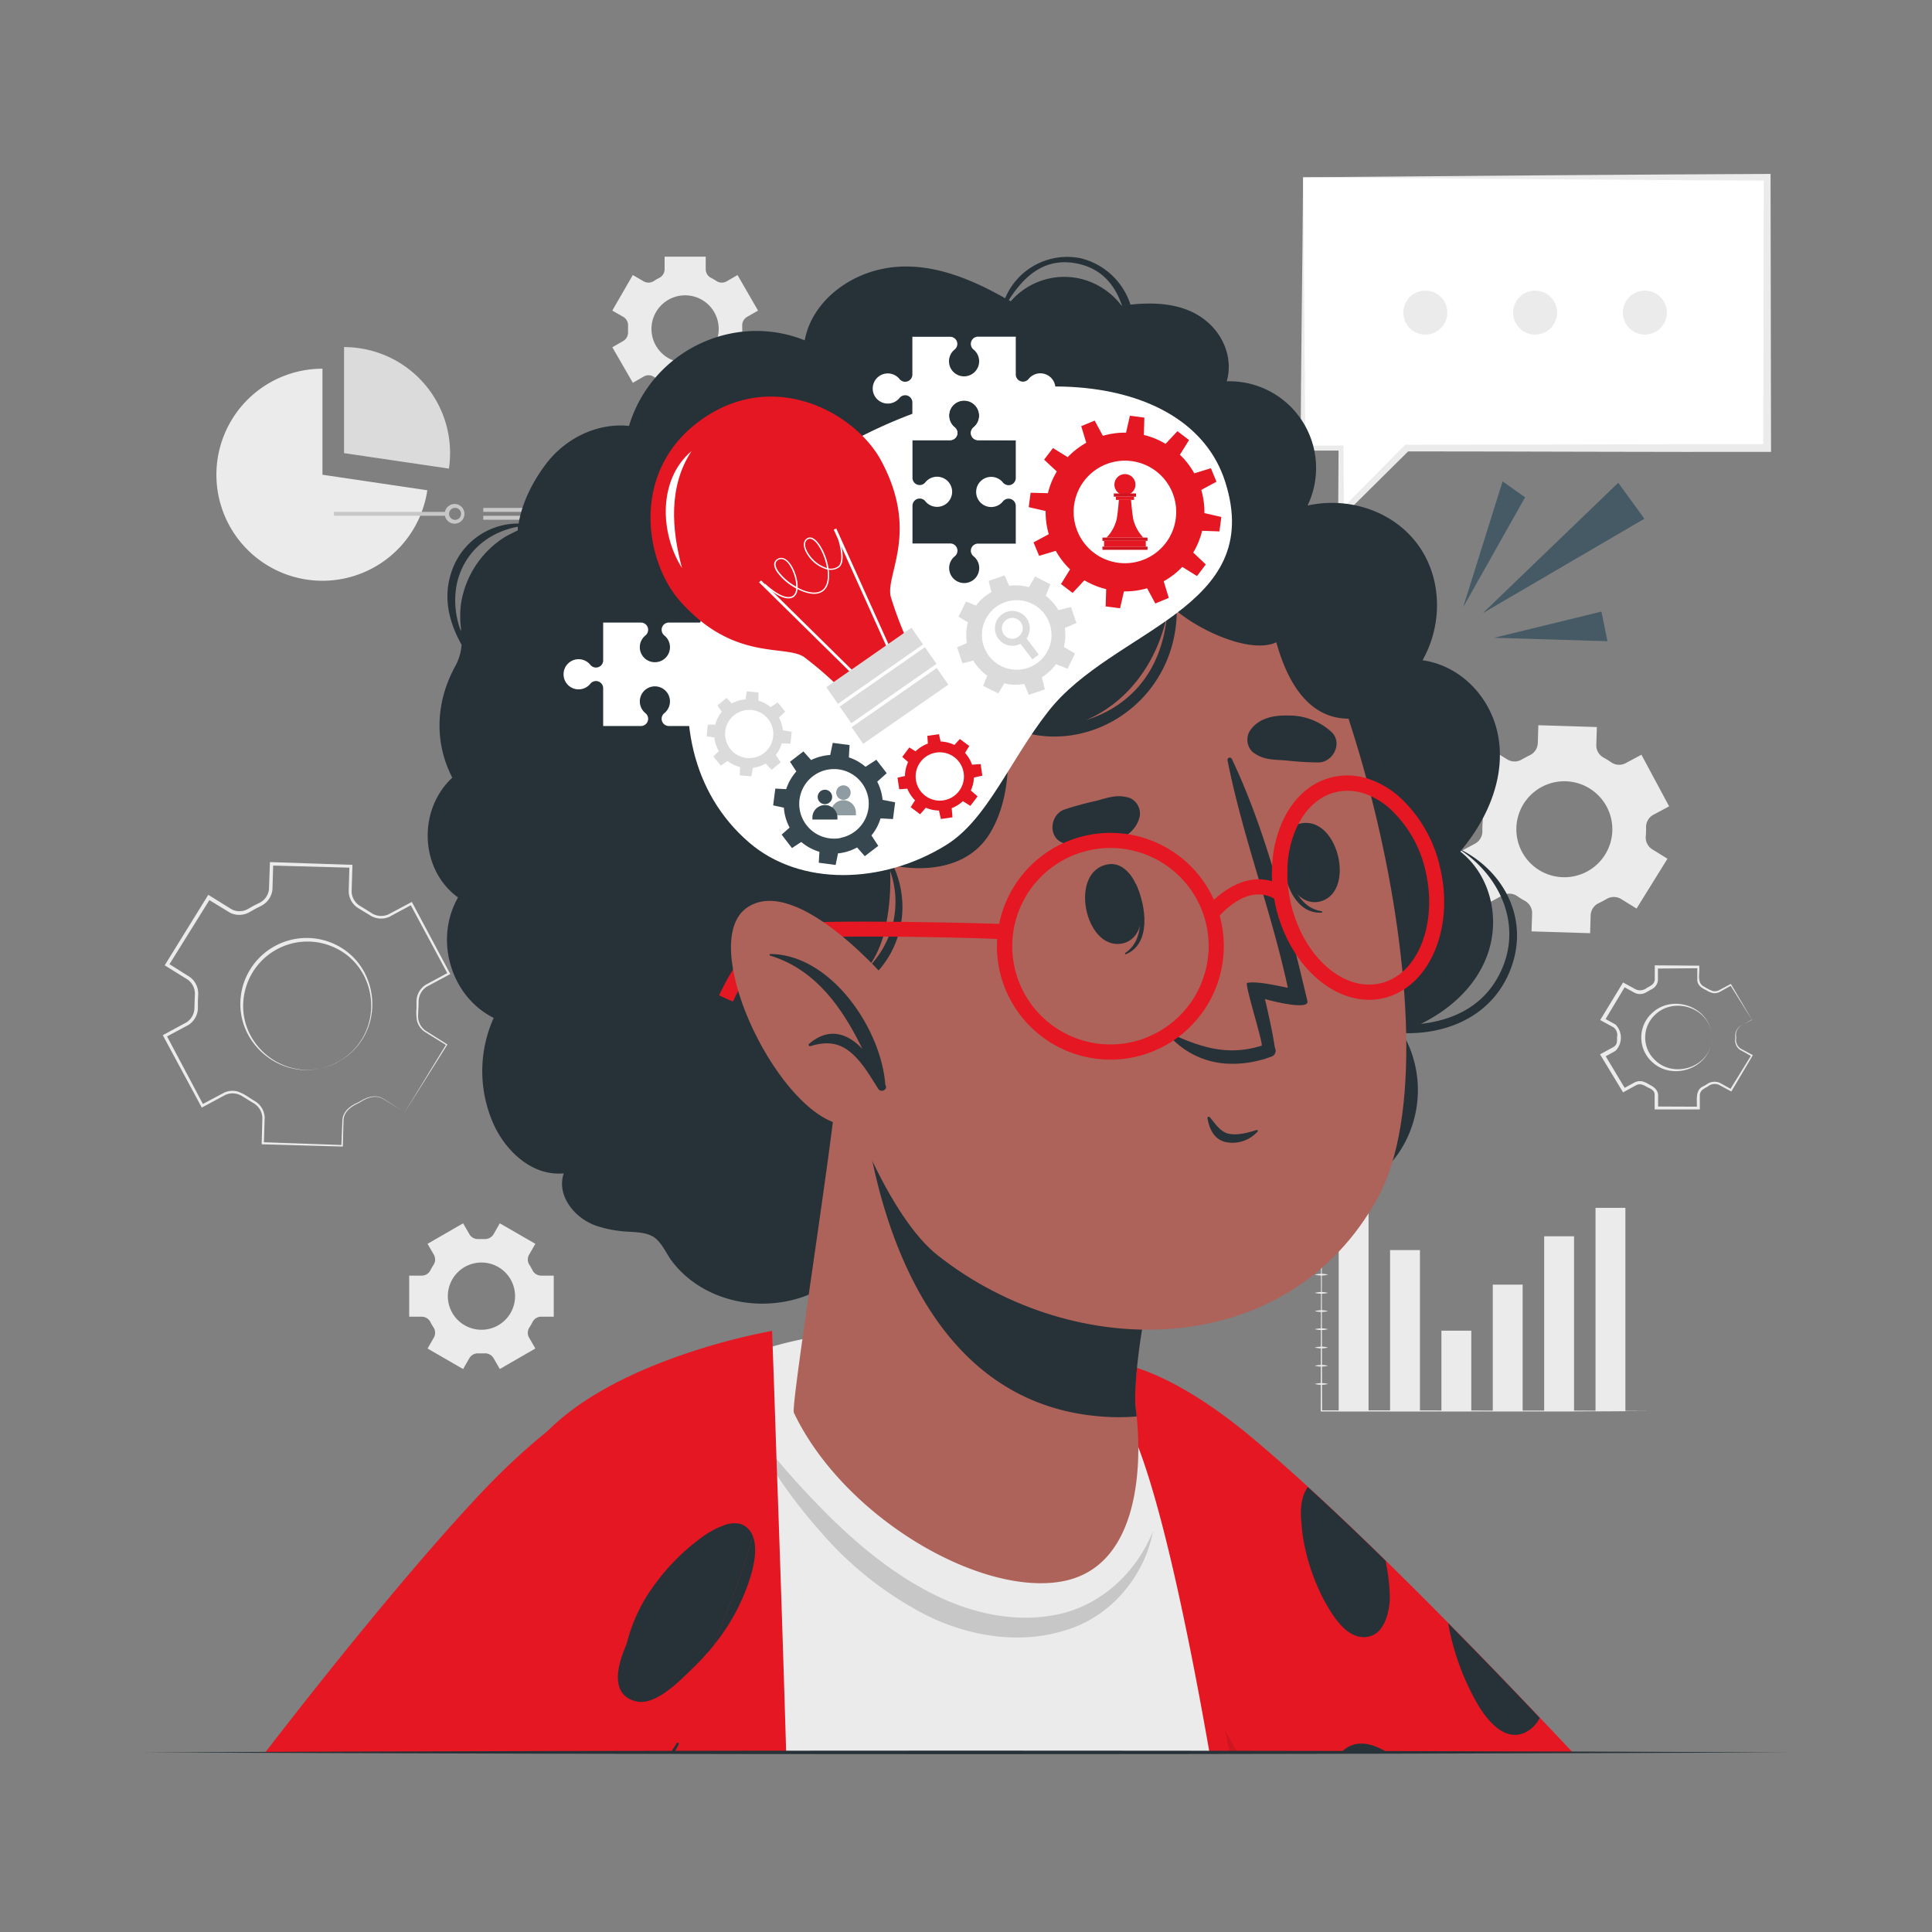 <svg xmlns="http://www.w3.org/2000/svg" viewBox="0 0 500 500"><rect x="0" y="0" width="500" height="500" fill="#808080" stroke="none"/><g id="freepik--background-complete--inject-28"><path d="M423.54,235.13l8-12.89-3.94-2.44a3.59,3.59,0,0,1-1.67-3.39c.06-.75.08-1.51.07-2.27a3.61,3.61,0,0,1,1.88-3.27l4.09-2.19-7.17-13.36-4.09,2.19a3.61,3.61,0,0,1-3.76-.24,20.56,20.56,0,0,0-1.93-1.2,3.59,3.59,0,0,1-1.9-3.27l.15-4.64-15.15-.47-.14,4.66a3.62,3.62,0,0,1-2.12,3.13c-.33.16-.67.33-1,.51s-.66.36-1,.55a3.62,3.62,0,0,1-3.77,0l-4-2.46-8,12.88,3.95,2.45a3.59,3.59,0,0,1,1.67,3.39,19,19,0,0,0-.07,2.26,3.62,3.62,0,0,1-1.89,3.27l-4.09,2.19,7.17,13.37,4.09-2.2a3.61,3.61,0,0,1,3.76.24,21.12,21.12,0,0,0,1.92,1.19,3.6,3.6,0,0,1,1.91,3.27l-.15,4.65,15.16.47.14-4.65a3.61,3.61,0,0,1,2.11-3.13l1-.5c.33-.18.65-.37,1-.56a3.62,3.62,0,0,1,3.78,0Zm-12.83-9.57a12.42,12.42,0,1,1,5.09-16.81A12.41,12.41,0,0,1,410.71,225.56Z" style="fill:#ebebeb"></path><path d="M104.76,287.82l10.71-17.53,0,.19L109.87,267a5,5,0,0,1-1.94-2.76,12.08,12.08,0,0,1-.14-3.35l0-1.64a5.15,5.15,0,0,1,2.38-4.39l5.82-3.15-.11.37L106.16,234l.44.13-5.84,3.14a5.25,5.25,0,0,1-5.06-.43L94.3,236l-1.4-.86a5.28,5.28,0,0,1-2.66-4.35l.19-6.63.37.4L70.26,224l.45-.42-.2,6.63a5.38,5.38,0,0,1-3,4.27l-1.46.74-1.42.81a5.34,5.34,0,0,1-5.21.12l-5.66-3.47.69-.16L43.62,249.92l-.15-.63,5.62,3.53a5.29,5.29,0,0,1,2.19,4.67l-.06,1.64,0,1.64a5.33,5.33,0,0,1-2.48,4.51l-5.85,3.13.16-.53L52.67,286l-.46-.14,5.86-3.11a5.16,5.16,0,0,1,3.44-.27,12.48,12.48,0,0,1,3,1.59l1.39.86a5.19,5.19,0,0,1,2.6,4.31l-.21,6.62L68,295.6l20.53.73-.19.18.27-6.61c.15-2.42,2.27-3.87,4.29-4.69,1.81-1.2,4.18-2.11,6.24-.9l5.6,3.51Zm0,0-5.64-3.43c-2.07-1.17-4.3-.24-6.12,1-2,.86-4,2.22-4.1,4.56l-.17,6.59v.18h-.19L68,296.15h-.28v-.28l.18-6.59a4.61,4.61,0,0,0-2.32-3.8l-1.42-.87-1.41-.87a4.59,4.59,0,0,0-4.42-.38l-5.81,3.12-.29.16-.17-.3-9.75-18.09-.19-.34.34-.19,5.79-3.13a4.47,4.47,0,0,0,2.07-3.82l.05-1.67.06-1.66a4.47,4.47,0,0,0-1.85-3.91L43,250.06l-.38-.23.24-.39L53.64,232l.26-.42.43.26,5.59,3.47a4.4,4.4,0,0,0,4.28-.09l1.45-.82,1.49-.74a4.46,4.46,0,0,0,2.47-3.52l.23-6.58v-.44l.44,0,20.53.69h.39v.38L91,230.75a4.53,4.53,0,0,0,2.27,3.76l1.42.87,1.41.89a4.58,4.58,0,0,0,4.39.39l5.81-3.09.29-.15.15.28,9.67,18.14.13.25-.24.12-5.81,3.12a4.65,4.65,0,0,0-2.16,3.94c0,.83-.09,2.49-.13,3.32a4.68,4.68,0,0,0,1.9,4.13l5.57,3.52.12.08-.07.11-10.95,17.39Z" style="fill:#ebebeb"></path><path d="M87.37,274.85C74.11,282,58.72,269.52,62.9,255A17.19,17.19,0,0,1,84.41,243.5c14.4,4.54,16.23,24.26,3,31.35Zm0,0c13-7.11,11-26.35-3.21-30.53a16.63,16.63,0,0,0-20.45,11c-4.38,14.14,10.52,26.51,23.66,19.58Z" style="fill:#ebebeb"></path><path d="M129.35,354.3l9.2-5.31-1.62-2.81a2.51,2.51,0,0,1,.09-2.65,15.45,15.45,0,0,0,.79-1.38,2.51,2.51,0,0,1,2.24-1.39h3.26V330.13h-3.26a2.51,2.51,0,0,1-2.24-1.39,15.45,15.45,0,0,0-.79-1.38,2.51,2.51,0,0,1-.09-2.65l1.62-2.81-9.2-5.31-1.62,2.83a2.56,2.56,0,0,1-2.35,1.24c-.26,0-.52,0-.78,0s-.52,0-.78,0a2.53,2.53,0,0,1-2.33-1.23l-1.64-2.84-9.2,5.31,1.63,2.82a2.51,2.51,0,0,1-.1,2.65c-.28.44-.55.9-.79,1.37a2.51,2.51,0,0,1-2.24,1.39H105.9v10.63h3.25a2.51,2.51,0,0,1,2.24,1.39c.24.47.51.93.79,1.37a2.51,2.51,0,0,1,.1,2.65L110.65,349l9.2,5.31,1.63-2.83a2.52,2.52,0,0,1,2.33-1.23c.26,0,.53,0,.79,0s.52,0,.78,0a2.54,2.54,0,0,1,2.35,1.24Zm-4.75-10.16a8.7,8.7,0,1,1,8.7-8.69A8.69,8.69,0,0,1,124.6,344.14Z" style="fill:#ebebeb"></path><path d="M196.18,80.38l-5.31-9.2-2.81,1.63a2.53,2.53,0,0,1-2.65-.09,13.41,13.41,0,0,0-1.38-.8,2.51,2.51,0,0,1-1.39-2.24V66.43H172v3.25a2.51,2.51,0,0,1-1.39,2.24,13.41,13.41,0,0,0-1.38.8,2.53,2.53,0,0,1-2.65.09l-2.81-1.63-5.31,9.2L161.3,82a2.53,2.53,0,0,1,1.24,2.34c0,.26,0,.52,0,.78s0,.52,0,.78a2.56,2.56,0,0,1-1.23,2.34l-2.84,1.63,5.31,9.2,2.82-1.63a2.53,2.53,0,0,1,2.65.1,14.31,14.31,0,0,0,1.37.79,2.51,2.51,0,0,1,1.39,2.24v3.26h10.63v-3.26A2.51,2.51,0,0,1,184,98.34a14.31,14.31,0,0,0,1.37-.79,2.53,2.53,0,0,1,2.65-.1l2.82,1.63,5.31-9.2-2.83-1.62a2.54,2.54,0,0,1-1.23-2.34c0-.26,0-.52,0-.79s0-.52,0-.78A2.51,2.51,0,0,1,193.36,82ZM186,85.13a8.7,8.7,0,1,1-8.69-8.7A8.69,8.69,0,0,1,186,85.13Z" style="fill:#ebebeb"></path><path d="M453.37,263.87,447.82,255l.2.05-3,1.69a2.89,2.89,0,0,1-1.79.25,5.25,5.25,0,0,1-1.61-.71c-1.11-.51-2.24-1.2-2.36-2.55,0-1.19,0-2.29,0-3.44l.29.29-10.85.08.37-.37c0,1.15,0,2.23,0,3.45a2.91,2.91,0,0,1-1.67,2.3l-1.47.83a3.12,3.12,0,0,1-2.85.08l-3-1.64.59-.16-5.4,9-.17-.65,3,1.65a4.87,4.87,0,0,1,0,6.8l-3,1.67.19-.7,5.4,9-.63-.17,3-1.64a3.13,3.13,0,0,1,1.95-.26,5.85,5.85,0,0,1,1.69.76c1.16.57,2.3,1.31,2.42,2.74,0,1.23,0,2.3,0,3.45l-.44-.44,10.85.05-.39.39c.12-1.92-.57-4.74,1.71-5.69l.73-.4a3.46,3.46,0,0,1,3.52-.47l3,1.67-.39.11,5.51-8.92.07.27-3-1.69a3,3,0,0,1-1.17-3.11,3,3,0,0,1,1.22-3l3-1.6Zm0,0-2.95,1.69a2.81,2.81,0,0,0-1.07,2.95,2.74,2.74,0,0,0,1.12,2.86l3,1.61.17.09-.1.17-5.33,9-.14.24-.25-.13-3-1.62a2.81,2.81,0,0,0-2.9.5,8.37,8.37,0,0,0-1.38.85,2.09,2.09,0,0,0-.63,1.27c0,1.19,0,2.53,0,3.77h-.4l-10.85,0h-.44c0-1.25,0-2.63,0-3.81s-1.13-1.59-2-2a4.75,4.75,0,0,0-1.41-.65,2.16,2.16,0,0,0-1.37.19l-3,1.64-.39.21-.24-.39-5.45-9-.27-.45.46-.25,3-1.63a1.94,1.94,0,0,0,.84-1,4.94,4.94,0,0,0,.08-1.54,2.44,2.44,0,0,0-.91-2.58l-3-1.64-.43-.24.25-.41,5.45-8.95.22-.37.37.21,3,1.64a2.8,2.8,0,0,0,2.82-.47,8.14,8.14,0,0,0,1.37-.82,2,2,0,0,0,.64-1.23c0-1.17,0-2.52,0-3.75h.37l10.85.08h.3v.29c.16,1.77-.7,4.22,1.29,5.16a10.06,10.06,0,0,0,2.22,1.12,2.4,2.4,0,0,0,1.54-.18l3-1.6.13-.07.07.13,5.3,9Z" style="fill:#ebebeb"></path><path d="M443,268.51c.05,7.7-9.86,11.48-15.39,6.37a8.57,8.57,0,0,1,0-12.76C433.14,257,443,260.8,443,268.51Zm0,0c0-7.51-9.72-10.91-14.79-5.76a8,8,0,0,0,0,11.5c5.06,5.15,14.84,1.77,14.8-5.74Z" style="fill:#ebebeb"></path><polygon points="337.22 45.87 337.22 115.94 347.06 115.94 347.06 132.94 364.06 115.94 457.34 115.94 457.34 45.87 337.22 45.87" style="fill:#fff"></polygon><path d="M337.22,45.87c.25,20.65.45,49.77.6,70.07l-.6-.59,9.84-.06h.64v.65l.09,17-1.27-.52,16.92-17.08.25-.25c27.6,0,66.42-.15,93.64-.13l-1,1,.13-70.07.85.85c-29.94-.12-90.18-.59-120.12-.85Zm0,0c30.37-.27,90.6-.74,121-.86v.86l.12,70.07v1c-27.35.08-66.51-.12-94.26-.12l.6-.25-17.08,16.92-1.28,1.26v-1.79l.1-17,.65.65-9.84,0h-.6c0-20.65.48-49.78.6-70.67Z" style="fill:#ebebeb"></path><path d="M420,80.9a5.69,5.69,0,1,0,5.69-5.69A5.7,5.7,0,0,0,420,80.9Z" style="fill:#ebebeb"></path><path d="M391.59,80.9a5.69,5.69,0,1,0,5.69-5.69A5.7,5.7,0,0,0,391.59,80.9Z" style="fill:#ebebeb"></path><path d="M363.19,80.9a5.69,5.69,0,1,0,5.69-5.69A5.69,5.69,0,0,0,363.19,80.9Z" style="fill:#ebebeb"></path><path d="M110.59,126.88A27.44,27.44,0,1,1,83.45,95.42v27.44Z" style="fill:#ebebeb"></path><path d="M116.48,117.27a26.6,26.6,0,0,1-.3,4l-27.14-4V89.83a27.42,27.42,0,0,1,27.44,27.44Z" style="fill:#dbdbdb"></path><rect x="86.43" y="132.48" width="29.18" height="1" style="fill:#c7c7c7"></rect><path d="M117.65,135.53A2.55,2.55,0,1,1,120.2,133,2.55,2.55,0,0,1,117.65,135.53Zm0-4.09a1.55,1.55,0,0,0,0,3.09,1.55,1.55,0,1,0,0-3.09Z" style="fill:#c7c7c7"></path><rect x="125.07" y="131.45" width="22.66" height="1.02" style="fill:#c7c7c7"></rect><rect x="125.07" y="133.49" width="12.83" height="1.02" style="fill:#c7c7c7"></rect><rect x="346.45" y="310.2" width="7.73" height="55.04" style="fill:#ebebeb"></rect><rect x="359.75" y="323.52" width="7.73" height="41.72" style="fill:#ebebeb"></rect><rect x="373.04" y="344.38" width="7.73" height="20.86" style="fill:#ebebeb"></rect><rect x="386.33" y="332.46" width="7.73" height="32.77" style="fill:#ebebeb"></rect><rect x="399.63" y="319.95" width="7.73" height="45.28" style="fill:#ebebeb"></rect><rect x="412.92" y="312.59" width="7.73" height="52.64" style="fill:#ebebeb"></rect><path d="M342,303.2l.09,15.51,0,15.5.06,31L342,365q10.66,0,21.32,0l21.33.05,21.32,0,21.33.11-21.33.12-21.32,0-21.33,0q-10.65,0-21.32,0h-.2v-.2l.07-31,0-15.5Z" style="fill:#ebebeb"></path><path d="M340.26,306.31a6.76,6.76,0,0,1,3.42,0,6.76,6.76,0,0,1-3.42,0Z" style="fill:#ebebeb"></path><path d="M340.26,311a6.76,6.76,0,0,1,3.42,0,5.91,5.91,0,0,1-1.71.22A6.27,6.27,0,0,1,340.26,311Z" style="fill:#ebebeb"></path><path d="M340.26,315.74a6.76,6.76,0,0,1,3.42,0,6.76,6.76,0,0,1-3.42,0Z" style="fill:#ebebeb"></path><path d="M340.26,320.45a6.76,6.76,0,0,1,3.42,0,6.76,6.76,0,0,1-3.42,0Z" style="fill:#ebebeb"></path><path d="M340.26,325.17a6.76,6.76,0,0,1,3.42,0,6.76,6.76,0,0,1-3.42,0Z" style="fill:#ebebeb"></path><path d="M340.26,329.88a6.76,6.76,0,0,1,3.42,0,6.76,6.76,0,0,1-3.42,0Z" style="fill:#ebebeb"></path><path d="M340.26,334.6a6.76,6.76,0,0,1,3.42,0,7.07,7.07,0,0,1-3.42,0Z" style="fill:#ebebeb"></path><path d="M340.26,339.31a6.76,6.76,0,0,1,3.42,0,6.76,6.76,0,0,1-3.42,0Z" style="fill:#ebebeb"></path><path d="M340.26,344a6.76,6.76,0,0,1,3.42,0,7.07,7.07,0,0,1-3.42,0Z" style="fill:#ebebeb"></path><path d="M340.26,348.74a6.76,6.76,0,0,1,3.42,0,6.76,6.76,0,0,1-3.42,0Z" style="fill:#ebebeb"></path><path d="M340.26,353.45a7.07,7.07,0,0,1,3.42,0,6.76,6.76,0,0,1-3.42,0Z" style="fill:#ebebeb"></path><path d="M340.26,358.17a6.76,6.76,0,0,1,3.42,0,6.76,6.76,0,0,1-3.42,0Z" style="fill:#ebebeb"></path></g><g id="freepik--Lines--inject-28"><polygon points="378.67 157.13 388.87 124.58 394.69 128.71 378.67 157.13" style="fill:#455a64"></polygon><polygon points="386.68 165.06 414.45 158.28 416.01 165.94 386.68 165.06" style="fill:#455a64"></polygon><polygon points="383.76 158.68 418.8 124.94 425.56 134.25 383.76 158.68" style="fill:#455a64"></polygon></g><g id="freepik--Character--inject-28"><path d="M386.26,453.51H290.83q-2.68-8-5.07-15.59c-2-6.28-3.59-12.34-4.86-18.09-.3-1.36-.58-2.71-.84-4-.51-2.61-.95-5.15-1.3-7.61-1.78-12.35-1.52-22.61,1-29.57,2.25-6.22,6.32-9.8,12.38-9.87h.73c.49,0,1,.05,1.49.11,9.72,1.12,23.87,10.22,43,30.14q6.88,7.17,14.66,16.24,2.58,3,5.34,6.18C366,431.33,375.88,442.26,386.26,453.51Z" style="fill:#ad6359"></path><path d="M407,453.51H280.68c-2.44-6.25-4.71-12.26-6.76-17.95q-2.3-6.37-4.1-12.28c-.49-1.6-1-3.18-1.39-4.73h0q-1.32-4.64-2.32-9c-.43-1.82-.82-3.59-1.16-5.33s-.63-3.23-.89-4.79c-.17-1-.33-2.06-.47-3.07s-.27-2-.39-3c-.18-1.54-.33-3-.43-4.49-.06-.78-.11-1.55-.15-2.3,0-.13,0-.26,0-.39-.47-10.34,1-18.42,4.06-24.1a18,18,0,0,1,9.57-8.69,6.39,6.39,0,0,1,.73-.27c4.76-1.57,10.58-1.3,17.29.9h0c8.63,2.83,18.72,8.84,29.91,18.18C347.09,391.42,377.77,422.43,407,453.51Z" style="fill:#E51722"></path><path d="M374.79,420.09a64.2,64.2,0,0,0,7.54,20.83c2.62,4.5,7.62,10.66,13.34,6.9a8.25,8.25,0,0,0,2.8-3.23C390.59,436.25,382.61,428,374.79,420.09Zm-27.63,33.42H359C355,451,350.42,450,347.16,453.51Zm11.42-49.59c-6.95-6.82-13.74-13.28-20.12-19.08-1.68,2.34-2.07,5.74-1.63,9.4a36,36,0,0,0,.58,4.75,53.85,53.85,0,0,0,5.11,14.87c2,3.66,5.52,9.91,10.51,9.83a5.33,5.33,0,0,0,4.38-2.28c1.59-2.11,2.18-5.28,2.28-7.75A51.28,51.28,0,0,0,358.58,403.92Z" style="fill:#263238"></path><path d="M320.15,453.51H280.7c-2.45-6.25-4.72-12.26-6.76-17.95q-2.29-6.37-4.11-12.28-.74-2.4-1.4-4.73-1.32-4.64-2.32-8.95h0c-.43-1.82-.82-3.59-1.16-5.33s-.63-3.23-.89-4.79c-.17-1-.33-2.06-.47-3.07s-.27-2-.39-3c-1.63-13.84-.3-24.33,3.5-31.26a21.36,21.36,0,0,1,2.34-3.48l2.94,5.45,7.8,14.47L290,397.66l3.72,6.9,1,1.77,14.6,27.08L317,447.68Z" style="opacity:0.1"></path><path d="M318.24,453.51h-64c0-10.61,0-20.88,0-30.57,0-1.89,0-3.76,0-5.61,0-3.49,0-6.9,0-10.21.06-24,.17-42.95.22-52.32h0c0-4.15.05-6.43.05-6.43l-.58-2.18-1.14-4.27A73.58,73.58,0,0,1,277,353.19q2,1.41,4,3.06a67.5,67.5,0,0,1,9.51,9.42c.3.36.59.71.88,1.08.51.65,1,1.31,1.5,2s1.1,1.52,1.62,2.32h0a64.8,64.8,0,0,1,6.37,12.19c4.19,10.61,9.9,34.94,16.14,64.42Q317.61,450.56,318.24,453.51Z" style="fill:#E51722"></path><path d="M313,453.51H108.4c24.63-40.75,48-75.33,60.51-87.89a50.5,50.5,0,0,1,5.32-4.67,65.55,65.55,0,0,1,12.34-7.49,86.35,86.35,0,0,1,13.4-5c2.52-.73,5.09-1.35,7.69-1.89a123.64,123.64,0,0,1,37.09-1.74h0c3.16.33,6.25.78,9.25,1.35a81.73,81.73,0,0,1,22.21,7.28,48.59,48.59,0,0,1,4.77,2.79,32.92,32.92,0,0,1,8.54,7.94c.32.45.65.94,1,1.48.21.35.42.71.63,1.09q.51.93,1,2,1.22,2.52,2.45,5.76h0c4.88,12.86,9.89,33.9,14.72,58.9C310.56,439.87,311.8,446.59,313,453.51Z" style="fill:#ebebeb"></path><path d="M192.85,367.44a231.35,231.35,0,0,0,22.68,25.88c8.15,7.9,17.1,15,27.09,19.78s21.12,7,31.77,4.56,19.66-10.62,24-21.37c-2.09,11.35-10.78,22.19-22.78,25.65-11.78,3.72-24.69,1.5-35.45-3.71a91,91,0,0,1-27.82-21.84A127.87,127.87,0,0,1,192.85,367.44Z" style="fill:#c7c7c7"></path><path d="M203.46,453.51H95.29c20.77-40.2,38.66-73.55,45.62-82.18h0a14.78,14.78,0,0,1,1.13-1.29c8.37-8.31,20.46-14.25,31.41-18.3a165.21,165.21,0,0,1,26.36-7.31s.05,1.41.15,4c.19,5.33.57,15.64,1,29.22q.08,2.07.15,4.23C201.82,401.41,202.66,426.75,203.46,453.51Z" style="fill:#E51722"></path><path d="M194.81,397.51h0c-.07-.17-.15-.33-.23-.49s-.21-.39-.32-.57l0,0a6.41,6.41,0,0,0-.39-.52h0a2.81,2.81,0,0,0-.29-.31c-.15-.15-.3-.28-.45-.41h0a5,5,0,0,0-.47-.33,2.68,2.68,0,0,0-.33-.18,4.23,4.23,0,0,0-1-.37l-.19-.05h0a7,7,0,0,0-3.29.26,22.87,22.87,0,0,0-6.62,3.59,54,54,0,0,0-7,6.17c-.74.77-1.46,1.57-2.16,2.39-.47.55-.92,1.11-1.37,1.68s-.88,1.14-1.31,1.73a43,43,0,0,0-7.25,15.42c-.27.62-.53,1.23-.76,1.85q-.17.41-.3.81c-.08.23-.16.46-.23.69s-.18.58-.26.86c-1,3.48-1,6.63.68,8.64.09.11.19.21.3.32a5.54,5.54,0,0,0,.68.57h0a6.86,6.86,0,0,0,2.3,1,1.86,1.86,0,0,0,.34.06l.33.06a7,7,0,0,0,3-.36c.28-.09.57-.2.86-.32h0a9.37,9.37,0,0,0,1-.48c.32-.16.64-.34.95-.53s.55-.34.83-.53a33.54,33.54,0,0,0,3.39-2.65l.43-.39c.13-.11.25-.22.38-.35l.79-.73.36-.34c.43-.4.83-.8,1.21-1.16l.89-.87c.52-.5,1-1,1.55-1.55s.77-.8,1.15-1.22.87-1,1.3-1.45.85-1,1.26-1.49h0A52.74,52.74,0,0,0,192.42,413C194,409.21,196.64,402,194.81,397.51Z" style="fill:#263238"></path><path d="M191.27,394.28h0c-2.67,11.49-8.9,25.27-18.82,40.21-1.12,1.69-2.26,3.41-3.41,5.18h0c-2.85,4.38-5.81,9-8.84,13.82h-89c28.29-28.13,72.43-95.79,106.49-97.5C193.35,355.22,195.84,374.57,191.27,394.28Z" style="fill:#ad6359"></path><path d="M198,376.91a81.57,81.57,0,0,1-3.18,20.59h0q-.63,2.34-1.39,4.78c-.2.63-.4,1.27-.61,1.91-.32,1-.65,2-1,3-.26.73-.52,1.47-.79,2.21s-.47,1.3-.72,1.95-.49,1.32-.75,2c-1,2.67-2.09,5.44-3.24,8.28-.28.71-.57,1.43-.87,2.15l-.89,2.18h0c-3.55,8.61-7.62,17.89-12.05,27.57H68.64c.18-.18,31.28-41,55.72-67,22.51-23.94,48.56-39.24,62.21-33,6.88,3.13,10.81,10.13,11.36,20.49h0C198,374.91,198,375.89,198,376.91Z" style="fill:#E51722"></path><path d="M194.58,397c-.1-.2-.21-.39-.32-.57l0,0a6.41,6.41,0,0,0-.39-.52h0a2.81,2.81,0,0,0-.29-.31,3.47,3.47,0,0,0-.45-.41h0a5,5,0,0,0-.47-.33,2.68,2.68,0,0,0-.33-.18,4.23,4.23,0,0,0-1-.37h0l-.19,0h0a7,7,0,0,0-3.29.26,22.87,22.87,0,0,0-6.62,3.59,54,54,0,0,0-7,6.17c-.74.77-1.46,1.57-2.16,2.39-.47.55-.92,1.11-1.37,1.68s-.88,1.14-1.31,1.73a43,43,0,0,0-7.25,15.42c-.27.62-.53,1.23-.76,1.85q-.17.41-.3.81c-.08.23-.16.46-.23.69s-.18.58-.26.86c-1,3.48-1,6.63.68,8.64.09.11.19.21.3.32a5.54,5.54,0,0,0,.68.57h0a7,7,0,0,0,2.31,1l.33.07.33.06a7,7,0,0,0,3-.36c.28-.09.57-.2.86-.32h0a9.37,9.37,0,0,0,1-.48c.32-.16.64-.34.95-.53s.55-.34.83-.53a33.54,33.54,0,0,0,3.39-2.65l.43-.39c.13-.11.25-.22.38-.35l.79-.73.36-.34c.43-.4.83-.8,1.21-1.16l.89-.87c.52-.5,1-1,1.55-1.55s.77-.8,1.15-1.22.87-1,1.3-1.45.85-1,1.26-1.49h0l.89-2.18c.3-.72.59-1.44.87-2.15,1.15-2.84,2.23-5.61,3.24-8.28.26-.67.51-1.33.75-2s.49-1.31.72-1.95.53-1.48.79-2.21c.35-1,.68-2,1-3,.21-.64.41-1.28.61-1.91q.77-2.44,1.39-4.78h0C194.74,397.33,194.66,397.17,194.58,397Z" style="fill:#263238"></path><path d="M175.65,451.43c-.36.69-.72,1.39-1.09,2.08h-.93c.49-.79,1-1.57,1.49-2.36A.3.3,0,0,1,175.65,451.43Z" style="fill:#263238"></path><path d="M378.3,220c-.09,0-.18.09-.1.14,9.59,6.46,15.33,18.22,10.88,29.7-3.81,9.81-12.14,14.12-21.37,15.14,7.93-3.89,14.77-10.2,17.51-18.7,3-9.33.24-20-7.32-25.93,7.31-8.54,12.18-20.1,9.55-31.16-2.2-9.31-9.73-16.95-19.3-18.32,5.48-9.68,5.05-22.26-1.95-30.87-6.55-8.09-17.58-11.4-27.8-9.17a22.46,22.46,0,0,0-20.92-32.15c1.65-5.78-.73-11.91-5.4-15.69-5.37-4.38-12.69-4.89-19.52-4.15a18,18,0,0,0-12.88-12,17.4,17.4,0,0,0-19.55,10.35c-9.59-5.44-20.79-10-32.1-7.53-9.31,2-18,8.93-19.77,18.41-18.51-7.42-39.66,2.87-45.47,22.16-8.29-.84-16.5,3.2-21.56,9.94s-6.57,12.54-7,15.32a18.19,18.19,0,0,0-17.13,11.8c-2.63,6.93-1,13.58,2.36,19.58a13.38,13.38,0,0,1-1.72,5.68c-5,9.22-5.39,19.57-.69,28.71-9.08,8.48-8.32,23.9,1.49,31-6.25,10.94-1.85,25.65,9.23,31.17a33.56,33.56,0,0,0,.31,28.23c3.31,6.74,10,12.77,17.82,12-1.92,5.69,2.68,11.44,8.11,13.46a29.39,29.39,0,0,0,6.43,1.46c2.59.34,6,.08,8.34,1.33s3.47,4.25,5,6.33a26.19,26.19,0,0,0,3.8,4.08c8.56,7.38,21.23,9,31.71,4.75a28.93,28.93,0,0,0,7.25-4.19c5.36,7.14,14.77,8.54,23.45,7.11,1-.17,2-.38,3-.62a54.08,54.08,0,0,0,8.9-3.23,27.51,27.51,0,0,1,3-1.15,11,11,0,0,1,5.12-.41c1.82.3,3.54,1,5.36,1.31,6.18,1,11.49-1.92,16.39-5.4A26.45,26.45,0,0,0,296.67,338h0c15.86,3.51,33.69-8.81,37.07-27a30.93,30.93,0,0,0,26.65-10.54h0a27.64,27.64,0,0,0,1.93-2.59,29.13,29.13,0,0,0,1.59-28.71h0s0,0,0,0,0,0,0,0c-.29-.6-.6-1.19-.94-1.77.3,0,.61,0,.92,0,11.5.15,22.75-5,27.14-16.8C395.71,238.07,389.52,225.83,378.3,220ZM134,137.27s-2.35,1.1-3.43,1.76a24.87,24.87,0,0,0-11.27,17.27,25,25,0,0,0,0,6.29c0,.28,0,.51,0,.78a22.05,22.05,0,0,1-1.09-12.18c1.73-8,7.86-13.4,15.81-14.88C134,136.89,134,137.27,134,137.27ZM279.36,68.34c6,1.43,9.29,5.66,11,10.73h-.12a19.1,19.1,0,0,0-8.65-6.35,18.33,18.33,0,0,0-20,5.25l-.52-.29C265.19,71.17,270.75,66.3,279.36,68.34Zm17.71,267.74h0c-4.73-1.08-9.55-3.71-14.24-8.27l.22-.15a31.69,31.69,0,0,0,14.63,5.6h0a33.46,33.46,0,0,0,30.08-12.66C320.27,331.71,308.93,338.79,297.07,336.08Z" style="fill:#263238"></path><path d="M274.77,409.28c-21.37,3.81-56.48-16.75-69.32-43.67-.86-1.85,10.58-73.06,11.39-87.41l88.75,26.9s-10.53,29.58-11.78,54.6a32.54,32.54,0,0,0,.29,5.92c0,.27.07.6.07,1C295.37,377.89,295.42,405.59,274.77,409.28Z" style="fill:#ad6359"></path><path d="M294.08,365.63c0,.25.07.57.08.95a57,57,0,0,1-9.26,0c-52-4.08-60.7-68.5-62.07-86.56L245,286.75l60.58,18.36S295,334.7,293.84,359.71A30.26,30.26,0,0,0,294.08,365.63Z" style="fill:#263238"></path><path d="M202.19,179.43c-7.71,33.23,15.92,126.09,40.51,145.47C278.34,353,333.5,352.14,356.56,310,378.91,269.2,346,148.73,318.81,131.45,278.8,106,213.57,130.34,202.19,179.43Z" style="fill:#ad6359"></path><path d="M294,228.83c-.11-.22-.42.42-.35.68,1.76,6.21,2.73,13.62-2.42,17.11-.16.11-.06.42.14.34C298,244.26,296.64,234.44,294,228.83Z" style="fill:#263238"></path><path d="M286.75,223.69c-10.26,1.74-6,22.14,3.5,20.52C299.6,242.62,295.36,222.22,286.75,223.69Z" style="fill:#263238"></path><path d="M331.82,221c0-.25.56.19.6.45,1.12,6.36,3.47,13.46,9.62,14.37.19,0,.24.35,0,.36C334.88,236.67,331.86,227.22,331.82,221Z" style="fill:#263238"></path><path d="M336.09,213.24c10-2.88,15,17.33,5.77,20S327.71,215.66,336.09,213.24Z" style="fill:#263238"></path><path d="M275.39,209.53a81.13,81.13,0,0,1,8.25-2.26c3.17-.84,5.61-1.83,8.85-.71a4.42,4.42,0,0,1,2.46,4.79c-1,4.05-4.63,6-8.41,7.2a16,16,0,0,1-11.55-.44C271.14,216.55,271.78,210.89,275.39,209.53Z" style="fill:#263238"></path><path d="M341.3,197.32a81.21,81.21,0,0,1-8.54-.52c-3.27-.24-5.9-.09-8.6-2.2a4.39,4.39,0,0,1-.78-5.32c2.25-3.52,6.33-4.22,10.28-4.1a16.13,16.13,0,0,1,10.8,4.14C347.59,192.05,345.16,197.2,341.3,197.32Z" style="fill:#263238"></path><path d="M313.13,289.17c1.4,1.65,2.74,3.87,5.05,4.28s4.93-.36,7.06-1a.23.23,0,0,1,.25.36,8.7,8.7,0,0,1-8.49,2.71c-2.86-.78-4.06-3.43-4.51-6.16C312.42,289,312.93,288.93,313.13,289.17Z" style="fill:#263238"></path><path d="M302.87,268.37a21.52,21.52,0,0,0,15.81,6.93,27.22,27.22,0,0,0,7.69-1,7.93,7.93,0,0,0,1.43-.43c.44-.13.84-.26,1.32-.45a1.56,1.56,0,0,0,1-1.61v-.05a3.17,3.17,0,0,0-.18-.62v-.05l-.11-.55c-.72-4.81-2.47-12-2.47-12,1.9.57,11.54,3,11,.53-4.91-20.51-10.36-43.31-19.57-62.68a.59.59,0,0,0-1.11.36c3.93,19.89,11.34,39,15.61,58.88-3-.57-8-1.76-10.54-1.26-.65.31,3.64,13.86,3.79,16a1.5,1.5,0,0,1,0,.24c-7.87,2.45-14.37,1.09-23.14-2.93C302.83,267.44,302.41,267.94,302.87,268.37Z" style="fill:#263238"></path><path d="M348.51,167.24c-4-7.93-8.11-9.18-8.11-9.18s-1.23-9.83-11.73-21.24c-11-11.94-21.28-12.36-21.28-12.36s-5.79-5-17.49-7.78A65.84,65.84,0,0,0,278,115c-4.52-.24-17.92,1.31-21.84,3.51-4.51,2.55-9.9.7-14.86,1.26a33.06,33.06,0,0,0-13.1,4.34,35.67,35.67,0,0,0-9,7.43,55.32,55.32,0,0,0-4.12,5.68c-2.18,3.27-4.49,4.61-7.84,6.08-7.16,3.19-12.64,9.37-15.37,17.66a36.65,36.65,0,0,0-1.43,15c.58,6.3-5.62,10.11-7.36,15.83a21.43,21.43,0,0,0-.8,3.75,23.83,23.83,0,0,0,8.59,21.37c-7.43,7-8.76,20.49-3,30.24a20.72,20.72,0,0,0,4.48,5.33l.54.44a21.89,21.89,0,0,0,3.3,2.14,33.63,33.63,0,0,0,11.14,3.31,19.26,19.26,0,0,0,4.15.11c.44,0,.87,0,1.3,0a18.31,18.31,0,0,0,2.68-.29,18.7,18.7,0,0,0,3.59-1.05,21.9,21.9,0,0,0,8.48-6.16,24.67,24.67,0,0,0,3.83-6,25.09,25.09,0,0,0-.12-20.77V224s17.53,4.28,25.11-8.6c4.64-7.89,5.17-17.95,4-27.54,20,9.2,44-5.62,44.2-29.74,6,5.08,19.08,11.19,25.76,8.1,5.66,20.37,16.5,20,20.64,19.69a1.36,1.36,0,0,0,.29,0C351.7,185.78,353.09,176.34,348.51,167.24ZM230.38,241.36a24.29,24.29,0,0,1-5.16,8.5,10,10,0,0,1-.71.75c.21-.28.41-.56.6-.85a24.47,24.47,0,0,0,2.45-4.55,28.9,28.9,0,0,0,1.3-3.85,59.26,59.26,0,0,0,1.5-16A23.88,23.88,0,0,1,230.38,241.36Zm50.7-55c10.2-4.35,18.16-14.12,20.94-27.12C300.57,174.17,292.13,182.88,281.08,186.36Z" style="fill:#263238"></path><path d="M193.82,218c13.27,11.48,34.61,10.86,51,.72,10.75-6.65,16.34-21.69,26.51-34.66,16.74-21.36,56.33-26.36,45.73-59.44-9.43-29.4-58.48-32.89-100.74-8.09C179,138.47,164,192.25,193.82,218Z" style="fill:#fff"></path><path d="M315.65,237a23.7,23.7,0,0,0-.77-2.39h0c-.22-.58-.45-1.16-.71-1.72a29.36,29.36,0,0,0-37.05-15.49c-.67.25-1.32.52-2,.82a29.4,29.4,0,0,0-16.54,20.91,29.72,29.72,0,0,0-.52,3.9,29.37,29.37,0,0,0,39.57,29.35,28.55,28.55,0,0,0,6.05-3.11c.4-.26.79-.54,1.18-.83A29.41,29.41,0,0,0,315.65,237Zm-19.36,31.69A25.42,25.42,0,1,1,311.21,236,25.45,25.45,0,0,1,296.29,268.66Z" style="fill:#E51722"></path><path d="M372.76,224.84a35,35,0,0,0-10.62-18.61,22.7,22.7,0,0,0-8.56-4.84,17.08,17.08,0,0,0-8.66-.28c-5.81,1.33-10.53,5.63-13.28,12.1a31.77,31.77,0,0,0-2.42,11h0a36.29,36.29,0,0,0,0,3.9,38.86,38.86,0,0,0,.54,4.5c.11.66.25,1.33.4,2a37.55,37.55,0,0,0,5.18,12.27c5.22,7.91,13,12.61,20.77,11.77a17.94,17.94,0,0,0,1.9-.32,16.58,16.58,0,0,0,5.31-2.26C371.65,250.71,375.79,238,372.76,224.84ZM363,251.49a13.3,13.3,0,0,1-5.8,3c-9.67,2.22-20-7.12-23.15-20.78a36.92,36.92,0,0,1-.77-4.92h0c-.05-.5-.08-1-.1-1.51h0c0-.84,0-1.67,0-2.5h0a28,28,0,0,1,2.12-10c.21-.5.44-1,.69-1.45,2.29-4.47,5.75-7.42,9.87-8.36a14.36,14.36,0,0,1,1.46-.25,14.19,14.19,0,0,1,7.55,1.36,20.08,20.08,0,0,1,4.75,3.13,31.14,31.14,0,0,1,9.38,16.54C371.36,236.3,368.74,246.44,363,251.49Z" style="fill:#E51722"></path><path d="M314.68,238.11l-3.13-2.37c3.51-4.64,12.42-11.83,21.11-6L330.47,233C322.68,227.76,315,237.69,314.68,238.11Z" style="fill:#E51722"></path><path d="M189.67,259.21l-3.58-1.61c.76-1.67,7.62-16.34,16.29-18.23,8.11-1.73,55-.34,57.28-.24l-.16,3.92c-15.13-.64-50-1.2-56.29.16C197.49,244.45,191.49,255.18,189.67,259.21Z" style="fill:#E51722"></path><path d="M230.41,254.51s-23.93-28.48-37-19.68,6.76,51.39,23.47,56S238.1,280,238.1,280Z" style="fill:#ad6359"></path><path d="M199.38,246.9a.22.22,0,0,0,0,.44c11.75,3.58,18.65,13.57,23.8,24.1-3.74-3.9-8.54-5.79-13.81-1.28-.27.24.05.68.36.58,4.56-1.4,8-.89,11.45,2.55,2.46,2.44,4.27,5.63,6.13,8.53.62,1,2.41.26,1.92-.87l-.12-.25C228.06,266.21,215,247,199.38,246.9Z" style="fill:#263238"></path><path d="M262.88,113.93v9.77a1.87,1.87,0,0,1-1.86,1.87h0a1.94,1.94,0,0,1-1.48-.72,3.89,3.89,0,0,0-6.91,2.46,3.89,3.89,0,0,0,6.91,2.47,1.91,1.91,0,0,1,1.48-.72h0a1.86,1.86,0,0,1,1.86,1.86v9.77h-9.77a1.87,1.87,0,0,0-1.86,1.87h0A1.91,1.91,0,0,0,252,144a3.89,3.89,0,1,1-4.94,0,1.92,1.92,0,0,0,.73-1.48h0a1.87,1.87,0,0,0-1.87-1.87h-9.77v-9.77a1.87,1.87,0,0,1,1.87-1.86h0a1.89,1.89,0,0,1,1.47.72,3.9,3.9,0,1,0,0-4.93,1.92,1.92,0,0,1-1.47.72h0a1.87,1.87,0,0,1-1.87-1.87v-9.77h9.77a1.87,1.87,0,0,0,1.87-1.87h0a1.92,1.92,0,0,0-.73-1.47,3.9,3.9,0,1,1,4.94,0,1.91,1.91,0,0,0-.72,1.47h0a1.86,1.86,0,0,0,1.86,1.87Z" style="fill:#263238"></path><path d="M262.88,113.93h-9.77a1.87,1.87,0,0,1-1.86-1.87h0a1.88,1.88,0,0,1,.72-1.47,3.89,3.89,0,1,0-4.94,0,1.89,1.89,0,0,1,.73,1.47h0a1.87,1.87,0,0,1-1.87,1.87h-9.77v-9.77a1.87,1.87,0,0,0-1.87-1.87h0a1.91,1.91,0,0,0-1.47.72,3.9,3.9,0,1,1,0-4.93,1.88,1.88,0,0,0,1.47.72h0a1.87,1.87,0,0,0,1.87-1.86V87.16h9.77A1.87,1.87,0,0,1,247.76,89h0a1.92,1.92,0,0,1-.73,1.48,3.9,3.9,0,1,0,4.94,0,1.91,1.91,0,0,1-.72-1.48h0a1.87,1.87,0,0,1,1.86-1.87h9.77v9.78a1.87,1.87,0,0,0,1.87,1.86h0a1.88,1.88,0,0,0,1.47-.72,3.9,3.9,0,1,1,0,4.93,1.91,1.91,0,0,0-1.47-.72h0a1.87,1.87,0,0,0-1.87,1.87Z" style="fill:#fff"></path><path d="M156.1,161.12h9.77a1.87,1.87,0,0,1,1.87,1.87h0a1.94,1.94,0,0,1-.72,1.48,3.89,3.89,0,0,0,2.46,6.91,3.89,3.89,0,0,0,2.47-6.91,1.91,1.91,0,0,1-.72-1.48h0a1.87,1.87,0,0,1,1.86-1.87h9.78v9.78a1.86,1.86,0,0,0,1.86,1.86h0a1.91,1.91,0,0,0,1.48-.72,3.9,3.9,0,1,1,0,4.93,1.94,1.94,0,0,0-1.48-.72h0a1.87,1.87,0,0,0-1.86,1.87v9.77h-9.78a1.87,1.87,0,0,1-1.86-1.87h0a1.88,1.88,0,0,1,.72-1.47,3.9,3.9,0,1,0-4.93,0,1.91,1.91,0,0,1,.72,1.47h0a1.87,1.87,0,0,1-1.87,1.87H156.1v-9.77a1.87,1.87,0,0,0-1.87-1.87h0a1.94,1.94,0,0,0-1.47.72,3.89,3.89,0,0,1-6.91-2.46,3.89,3.89,0,0,1,6.91-2.47,1.91,1.91,0,0,0,1.47.72h0a1.86,1.86,0,0,0,1.87-1.86Z" style="fill:#fff"></path></g><g id="freepik--Table--inject-28"><path d="M36.71,453.51c136.65-.61,289.93-.61,426.58,0-136.65.62-289.93.62-426.58,0Z" style="fill:#263238"></path></g><g id="freepik--light-bulb--inject-28"><path d="M228.05,119.23c9.92,18.5,1.12,29.3,2.46,35.14a96.85,96.85,0,0,0,3.81,10.34l-17.87,12.46a92,92,0,0,0-8.38-7.15c-5-3.29-18.19,1.23-32.1-14.48-9.15-10.32-13.07-33.95,5.84-47.13S221.52,107.09,228.05,119.23Z" style="fill:#E51722"></path><rect x="208.9" y="145.18" width="0.72" height="35.24" transform="translate(-53.57 197.69) rotate(-45.44)" style="fill:#fff"></rect><rect x="222.99" y="135.36" width="0.72" height="35.24" transform="translate(-43.16 105.42) rotate(-24.29)" style="fill:#fff"></rect><path d="M212.93,153.05c-1.9,1.32-4.71.29-6.22-.44l-.33-.16a2.59,2.59,0,0,1-.92,2c-2.61,1.82-7.47-2.89-7.67-3.09l.25-.26c.05,0,4.85,4.71,7.22,3.06h0a2.38,2.38,0,0,0,.78-1.87,14.86,14.86,0,0,1-4.86-4.12c-1.06-1.51-1.11-2.72-.13-3.41h0a1.88,1.88,0,0,1,2-.18c1.75.82,3.16,4.09,3.37,6.63a6.54,6.54,0,0,1,0,.87c2.32,1.22,4.8,1.76,6.31.7,1.14-.8,1.66-2.48,1.47-4.74,0-.21,0-.42-.07-.64a8.84,8.84,0,0,1-5-3.61c-1.35-1.94-1.47-3.64-.32-4.44a1.46,1.46,0,0,1,1.51-.09c1.74.82,3.58,4.41,4.11,7.85a3.26,3.26,0,0,0,2.45-.51h0c2-1.42-.21-7.91-.24-8l.34-.12c.1.28,2.36,6.81.11,8.38a3.65,3.65,0,0,1-2.61.58l.06.54c.14,1.69,0,3.95-1.62,5.06ZM209,139.62c-1.16.81-.55,2.57.41,3.94a8.88,8.88,0,0,0,4.62,3.46c-.53-3.26-2.28-6.7-3.88-7.45A1.06,1.06,0,0,0,209,139.62ZM201.26,145h0c-1.07.74-.33,2.14.21,2.91a14.46,14.46,0,0,0,4.58,3.92c0-.2,0-.42,0-.65-.21-2.39-1.56-5.58-3.17-6.33A1.5,1.5,0,0,0,201.26,145Z" style="fill:#fff"></path><rect x="212.93" y="169.7" width="26.87" height="5.25" transform="translate(-57.88 160.39) rotate(-34.88)" style="fill:#dbdbdb"></rect><rect x="216.41" y="174.71" width="26.87" height="5.25" transform="translate(-60.12 163.29) rotate(-34.88)" style="fill:#dbdbdb"></rect><rect x="219.9" y="179.71" width="26.87" height="5.25" transform="matrix(0.82, -0.57, 0.57, 0.82, -62.35, 166.18)" style="fill:#dbdbdb"></rect><path d="M176.5,147c-5.74-9-6.22-22.95,2.48-30.27-6,9.07-5.19,20.21-2.48,30.27Z" style="fill:#fff"></path></g><g id="freepik--Gears--inject-28"><path d="M275.35,167.42a12.83,12.83,0,0,0,.22-4.89l3-1.29-1.4-4.16-3.25.83a12.45,12.45,0,0,0-3.28-3.71l1.2-3-3.94-2-1.63,2.76a12.8,12.8,0,0,0-5.1-.36L260,148.93l-4.15,1.4.74,2.91a12.82,12.82,0,0,0-4,3.48L250,155.67l-1.94,3.93,2.44,1.46a13,13,0,0,0-.27,5.37l-2.53,1.08,1.39,4.15,2.8-.71a12.7,12.7,0,0,0,3.61,3.92l-1.07,2.64,3.94,1.94,1.54-2.59a12.89,12.89,0,0,0,5.17.15l1.18,2.8,4.16-1.4-.79-3.12a13,13,0,0,0,3.65-3.42l3,1.2,1.94-3.92Zm-13.46,5.82a9,9,0,1,1,10.14-7.6A9,9,0,0,1,261.89,173.24Z" style="fill:#dbdbdb"></path><path d="M268.83,169.39l-1.65,1.25-3.07-4L263,165.12a2.42,2.42,0,0,0,.64-.37,2.59,2.59,0,0,0,.85-1.1l1.19,1.57Z" style="fill:#dbdbdb"></path><path d="M265.57,159.86a4.51,4.51,0,1,0-1.46,6.74,4.58,4.58,0,0,0,1.56-1.38A4.5,4.5,0,0,0,265.57,159.86Zm-1.94,4.89a2.42,2.42,0,0,1-.64.37,2.7,2.7,0,1,1,1.49-1.47A2.59,2.59,0,0,1,263.63,164.75Z" style="fill:#dbdbdb"></path><path d="M200.76,195.39a8.83,8.83,0,0,0,1.54-3l2.29.05.3-3.05-2.29-.4a8.92,8.92,0,0,0-1-3.3l1.61-1.53-1.94-2.37L199.42,183a9,9,0,0,0-3.13-1.69l0-2.09-3-.3-.37,2.06a8.82,8.82,0,0,0-3.52,1.07l-1.36-1.42-2.36,1.94,1.13,1.63a9.11,9.11,0,0,0-1.71,3.33l-1.92,0-.3,3,2,.35a8.76,8.76,0,0,0,1.16,3.53l-1.43,1.36,1.94,2.37,1.72-1.2a9.05,9.05,0,0,0,3.24,1.58l-.05,2.11,3,.31.39-2.21a9,9,0,0,0,3.3-1.12l1.56,1.62,2.35-1.94Zm-10.22-.17a6.24,6.24,0,1,1,8.62-1.91A6.25,6.25,0,0,1,190.54,195.22Z" style="fill:#dbdbdb"></path><path d="M246.3,209.15a8.89,8.89,0,0,0,2.89-1.81l1.94,1.22L253,206.1l-1.76-1.53a8.78,8.78,0,0,0,.82-3.35l2.17-.48-.44-3-2.23.16a8.83,8.83,0,0,0-1.82-3.06l1.11-1.77-2.44-1.82L247,192.79a9,9,0,0,0-3.57-.89L243,190l-3,.44.13,2a8.94,8.94,0,0,0-3.18,2l-1.62-1-1.83,2.45,1.52,1.32a8.84,8.84,0,0,0-.82,3.62l-1.93.43.45,3,2.09-.15a9,9,0,0,0,2,3l-1.13,1.79,2.45,1.83,1.47-1.69a9,9,0,0,0,3.4.73l.5,2.19,3-.44Zm-8.67-5.4a6.25,6.25,0,1,1,8.38,2.79A6.24,6.24,0,0,1,237.63,203.75Z" style="fill:#E51722"></path><path d="M228.41,207a12.85,12.85,0,0,0-1.38-4.7l2.45-2.2-2.68-3.48-2.8,1.83a12.66,12.66,0,0,0-4.31-2.44l.18-3.19-4.36-.57-.65,3.14a13,13,0,0,0-4.94,1.31l-2-2.23-3.47,2.67,1.64,2.51a13,13,0,0,0-2.63,4.58l-2.81-.14-.56,4.34,2.78.59a12.79,12.79,0,0,0,1.48,5.16L202.29,216l2.67,3.48,2.41-1.58a12.78,12.78,0,0,0,4.69,2.54l-.16,2.84,4.36.57.62-3a12.64,12.64,0,0,0,4.93-1.53l2,2.26,3.49-2.67-1.77-2.7a12.58,12.58,0,0,0,2.35-4.41l3.22.17.56-4.34Zm-10.85,9.87a9,9,0,1,1,7.13-10.48A9,9,0,0,1,217.56,216.83Z" style="fill:#37474f"></path><g style="opacity:0.6"><path d="M220.15,205.12a1.87,1.87,0,1,1-1.87-1.87A1.87,1.87,0,0,1,220.15,205.12Z" style="fill:#455a64"></path><path d="M221.51,210.28V211h-6.46v-.68a3.23,3.23,0,1,1,6.46,0Z" style="fill:#455a64"></path></g><path d="M215.36,206.25a1.87,1.87,0,1,1-1.87-1.87A1.87,1.87,0,0,1,215.36,206.25Z" style="fill:#37474f"></path><path d="M216.72,211.41v.68h-6.47v-.68a3.24,3.24,0,0,1,6.47,0Z" style="fill:#37474f"></path><path d="M315.59,137.53l.49-3.74-4.38-1a20.69,20.69,0,0,0-.81-6l3.93-2.12-1.44-3.49-4.3,1.32a20.19,20.19,0,0,0-3.72-4.81l2.36-3.81-3-2.29-3.08,3.28a19.51,19.51,0,0,0-5.61-2.3l.13-4.49-3.74-.49-1,4.38a20.41,20.41,0,0,0-6,.82l-2.12-3.94-3.48,1.44,1.3,4.3a20.6,20.6,0,0,0-4.8,3.72l-3.81-2.35-2.3,3,3.29,3.06a19.8,19.8,0,0,0-2.3,5.62l-4.48-.12-.49,3.73,4.38,1a20.45,20.45,0,0,0,.81,6l-3.95,2.12,1.46,3.48,4.3-1.3a20.79,20.79,0,0,0,3.7,4.8l-2.34,3.8,3,2.3,3.05-3.28a20,20,0,0,0,5.64,2.3l-.14,4.47,3.73.49,1-4.37a20.74,20.74,0,0,0,6-.82l2.12,3.94,3.49-1.45-1.32-4.3a19.94,19.94,0,0,0,4.81-3.72l3.81,2.37,2.28-3L308.81,143a20.39,20.39,0,0,0,2.3-5.63Zm-24.45,8.23a13.27,13.27,0,1,1,13.26-13.27A13.27,13.27,0,0,1,291.14,145.76Z" style="fill:#E51722"></path><path d="M293.85,125.41a2.72,2.72,0,1,1-2.71-2.71A2.71,2.71,0,0,1,293.85,125.41Z" style="fill:#E51722"></path><rect x="288.26" y="127.71" width="5.75" height="0.83" style="fill:#E51722"></rect><rect x="288.26" y="127.71" width="5.75" height="0.83" style="opacity:0.1"></rect><rect x="285.31" y="139.13" width="11.66" height="0.83" style="fill:#E51722"></rect><rect x="285.31" y="139.13" width="11.66" height="0.83" style="opacity:0.1"></rect><rect x="285.31" y="141.46" width="11.66" height="0.83" style="fill:#E51722"></rect><rect x="285.31" y="141.46" width="11.66" height="0.83" style="opacity:0.1"></rect><rect x="285.74" y="139.96" width="10.79" height="1.5" style="fill:#E51722"></rect><rect x="288.79" y="128.54" width="4.7" height="0.83" style="fill:#E51722"></rect><path d="M295.9,139.13h-9.53a10.43,10.43,0,0,0,2.63-4.78c.38-2.19.56-5,.56-5h3.15s.19,2.79.57,5A10.35,10.35,0,0,0,295.9,139.13Z" style="fill:#E51722"></path></g></svg>
